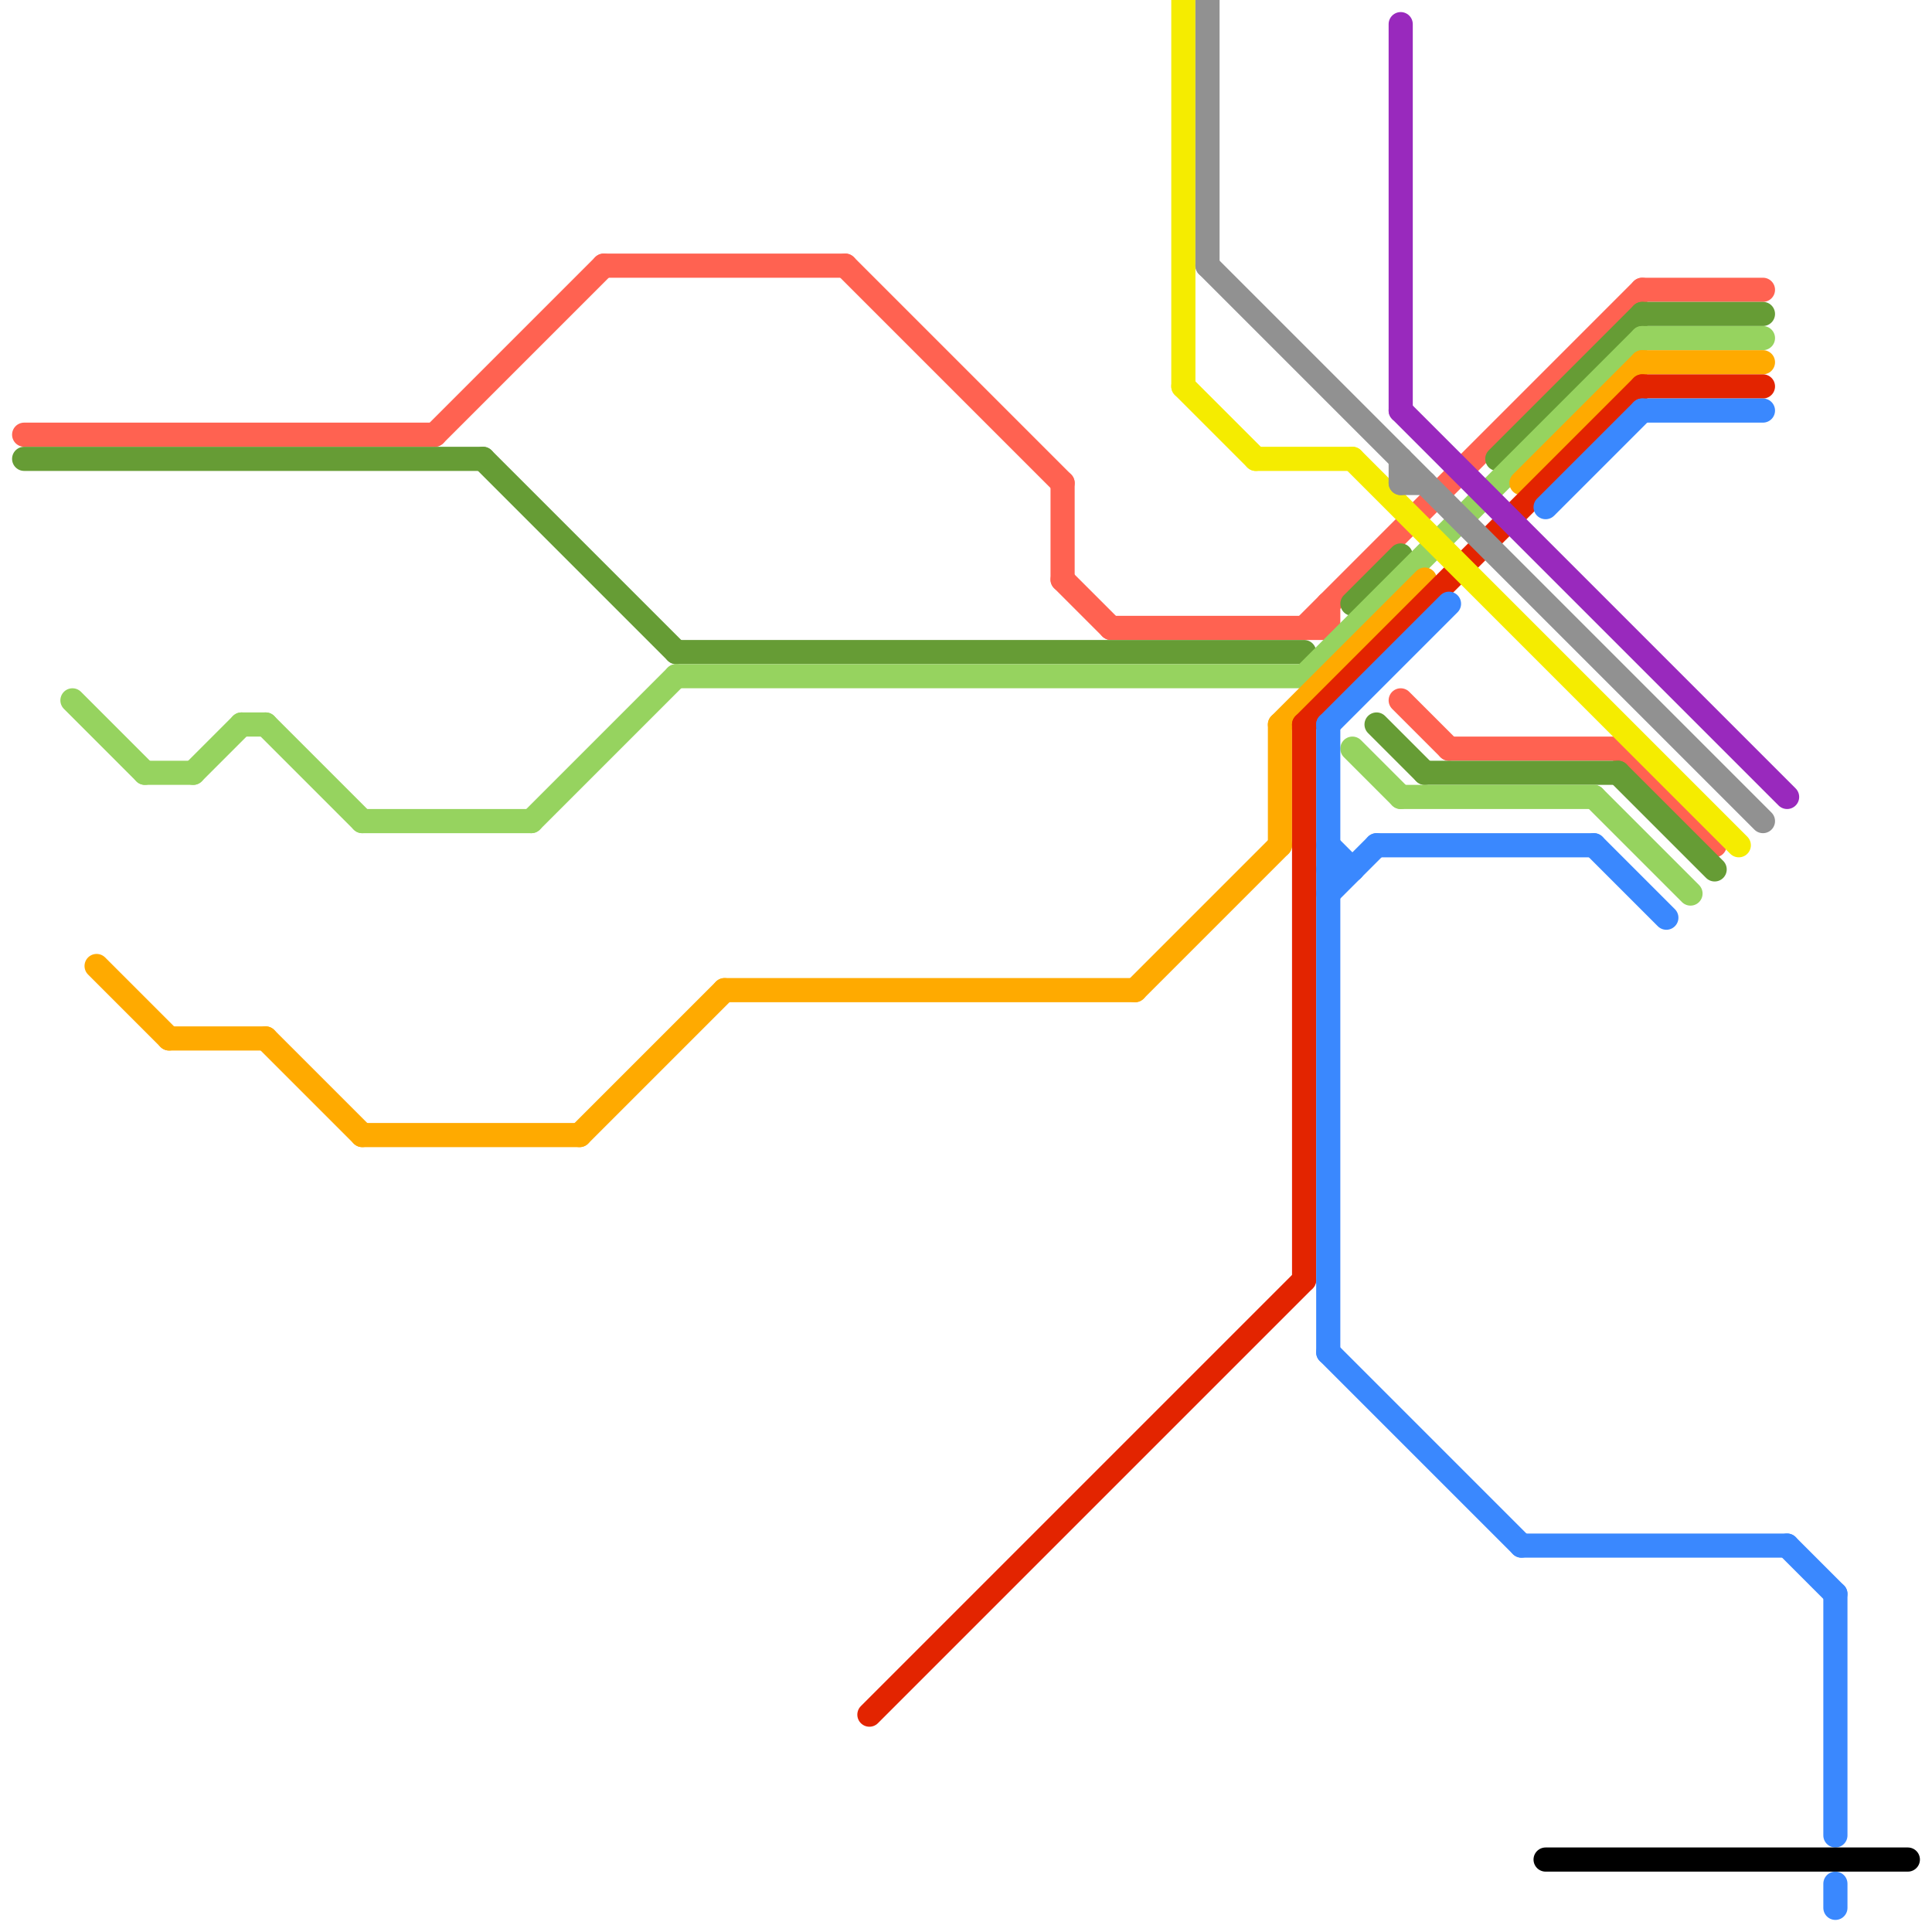 
<svg version="1.1" xmlns="http://www.w3.org/2000/svg" viewBox="0 0 80 80">
<style>text { font: 1px Helvetica; font-weight: 600; white-space: pre; dominant-baseline: central; } line { stroke-width: 1; fill: none; stroke-linecap: round; stroke-linejoin: round; } .c0 { stroke: #ff6251 } .c1 { stroke: #669c35 } .c2 { stroke: #96d35f } .c3 { stroke: #ffaa00 } .c4 { stroke: #e32400 } .c5 { stroke: #f5ec00 } .c6 { stroke: #919191 } .c7 { stroke: #3a88fe } .c8 { stroke: #9929bd } .c9 { stroke: #000000 }</style><defs><g id="wm-xf"><circle r="1.2" fill="#000"/><circle r="0.9" fill="#fff"/><circle r="0.6" fill="#000"/><circle r="0.3" fill="#fff"/></g><g id="wm"><circle r="0.6" fill="#000"/><circle r="0.3" fill="#fff"/></g></defs><line class="c0" x1="54" y1="26" x2="68" y2="12"/><line class="c0" x1="18" y1="18" x2="25" y2="11"/><line class="c0" x1="67" y1="31" x2="71" y2="35"/><line class="c0" x1="35" y1="11" x2="44" y2="20"/><line class="c0" x1="60" y1="31" x2="67" y2="31"/><line class="c0" x1="58" y1="29" x2="60" y2="31"/><line class="c0" x1="44" y1="20" x2="44" y2="24"/><line class="c0" x1="68" y1="12" x2="73" y2="12"/><line class="c0" x1="55" y1="25" x2="55" y2="26"/><line class="c0" x1="25" y1="11" x2="35" y2="11"/><line class="c0" x1="46" y1="26" x2="55" y2="26"/><line class="c0" x1="44" y1="24" x2="46" y2="26"/><line class="c0" x1="1" y1="18" x2="18" y2="18"/><line class="c1" x1="20" y1="19" x2="28" y2="27"/><line class="c1" x1="68" y1="13" x2="73" y2="13"/><line class="c1" x1="1" y1="19" x2="20" y2="19"/><line class="c1" x1="59" y1="32" x2="67" y2="32"/><line class="c1" x1="56" y1="25" x2="58" y2="23"/><line class="c1" x1="28" y1="27" x2="54" y2="27"/><line class="c1" x1="57" y1="30" x2="59" y2="32"/><line class="c1" x1="62" y1="19" x2="68" y2="13"/><line class="c1" x1="67" y1="32" x2="71" y2="36"/><line class="c2" x1="28" y1="28" x2="54" y2="28"/><line class="c2" x1="10" y1="30" x2="11" y2="30"/><line class="c2" x1="6" y1="32" x2="8" y2="32"/><line class="c2" x1="11" y1="30" x2="15" y2="34"/><line class="c2" x1="3" y1="29" x2="6" y2="32"/><line class="c2" x1="54" y1="28" x2="68" y2="14"/><line class="c2" x1="68" y1="14" x2="73" y2="14"/><line class="c2" x1="22" y1="34" x2="28" y2="28"/><line class="c2" x1="56" y1="31" x2="58" y2="33"/><line class="c2" x1="8" y1="32" x2="10" y2="30"/><line class="c2" x1="66" y1="33" x2="70" y2="37"/><line class="c2" x1="15" y1="34" x2="22" y2="34"/><line class="c2" x1="58" y1="33" x2="66" y2="33"/><line class="c3" x1="30" y1="41" x2="47" y2="41"/><line class="c3" x1="11" y1="43" x2="15" y2="47"/><line class="c3" x1="4" y1="40" x2="7" y2="43"/><line class="c3" x1="47" y1="41" x2="53" y2="35"/><line class="c3" x1="7" y1="43" x2="11" y2="43"/><line class="c3" x1="24" y1="47" x2="30" y2="41"/><line class="c3" x1="63" y1="20" x2="68" y2="15"/><line class="c3" x1="68" y1="15" x2="73" y2="15"/><line class="c3" x1="15" y1="47" x2="24" y2="47"/><line class="c3" x1="53" y1="30" x2="53" y2="35"/><line class="c3" x1="53" y1="30" x2="59" y2="24"/><line class="c4" x1="54" y1="30" x2="54" y2="53"/><line class="c4" x1="68" y1="16" x2="73" y2="16"/><line class="c4" x1="36" y1="71" x2="54" y2="53"/><line class="c4" x1="54" y1="30" x2="68" y2="16"/><line class="c5" x1="52" y1="19" x2="56" y2="19"/><line class="c5" x1="56" y1="19" x2="72" y2="35"/><line class="c5" x1="49" y1="0" x2="49" y2="16"/><line class="c5" x1="49" y1="16" x2="52" y2="19"/><line class="c6" x1="58" y1="19" x2="58" y2="20"/><line class="c6" x1="50" y1="11" x2="73" y2="34"/><line class="c6" x1="58" y1="20" x2="59" y2="20"/><line class="c6" x1="50" y1="0" x2="50" y2="11"/><line class="c7" x1="64" y1="21" x2="68" y2="17"/><line class="c7" x1="57" y1="35" x2="66" y2="35"/><line class="c7" x1="55" y1="56" x2="63" y2="64"/><line class="c7" x1="55" y1="30" x2="60" y2="25"/><line class="c7" x1="66" y1="35" x2="69" y2="38"/><line class="c7" x1="55" y1="36" x2="56" y2="36"/><line class="c7" x1="63" y1="64" x2="74" y2="64"/><line class="c7" x1="55" y1="35" x2="56" y2="36"/><line class="c7" x1="55" y1="37" x2="57" y2="35"/><line class="c7" x1="74" y1="64" x2="76" y2="66"/><line class="c7" x1="68" y1="17" x2="73" y2="17"/><line class="c7" x1="76" y1="66" x2="76" y2="76"/><line class="c7" x1="55" y1="30" x2="55" y2="56"/><line class="c7" x1="76" y1="78" x2="76" y2="79"/><line class="c8" x1="58" y1="17" x2="74" y2="33"/><line class="c8" x1="58" y1="1" x2="58" y2="17"/><line class="c9" x1="64" y1="77" x2="79" y2="77"/>
</svg>
